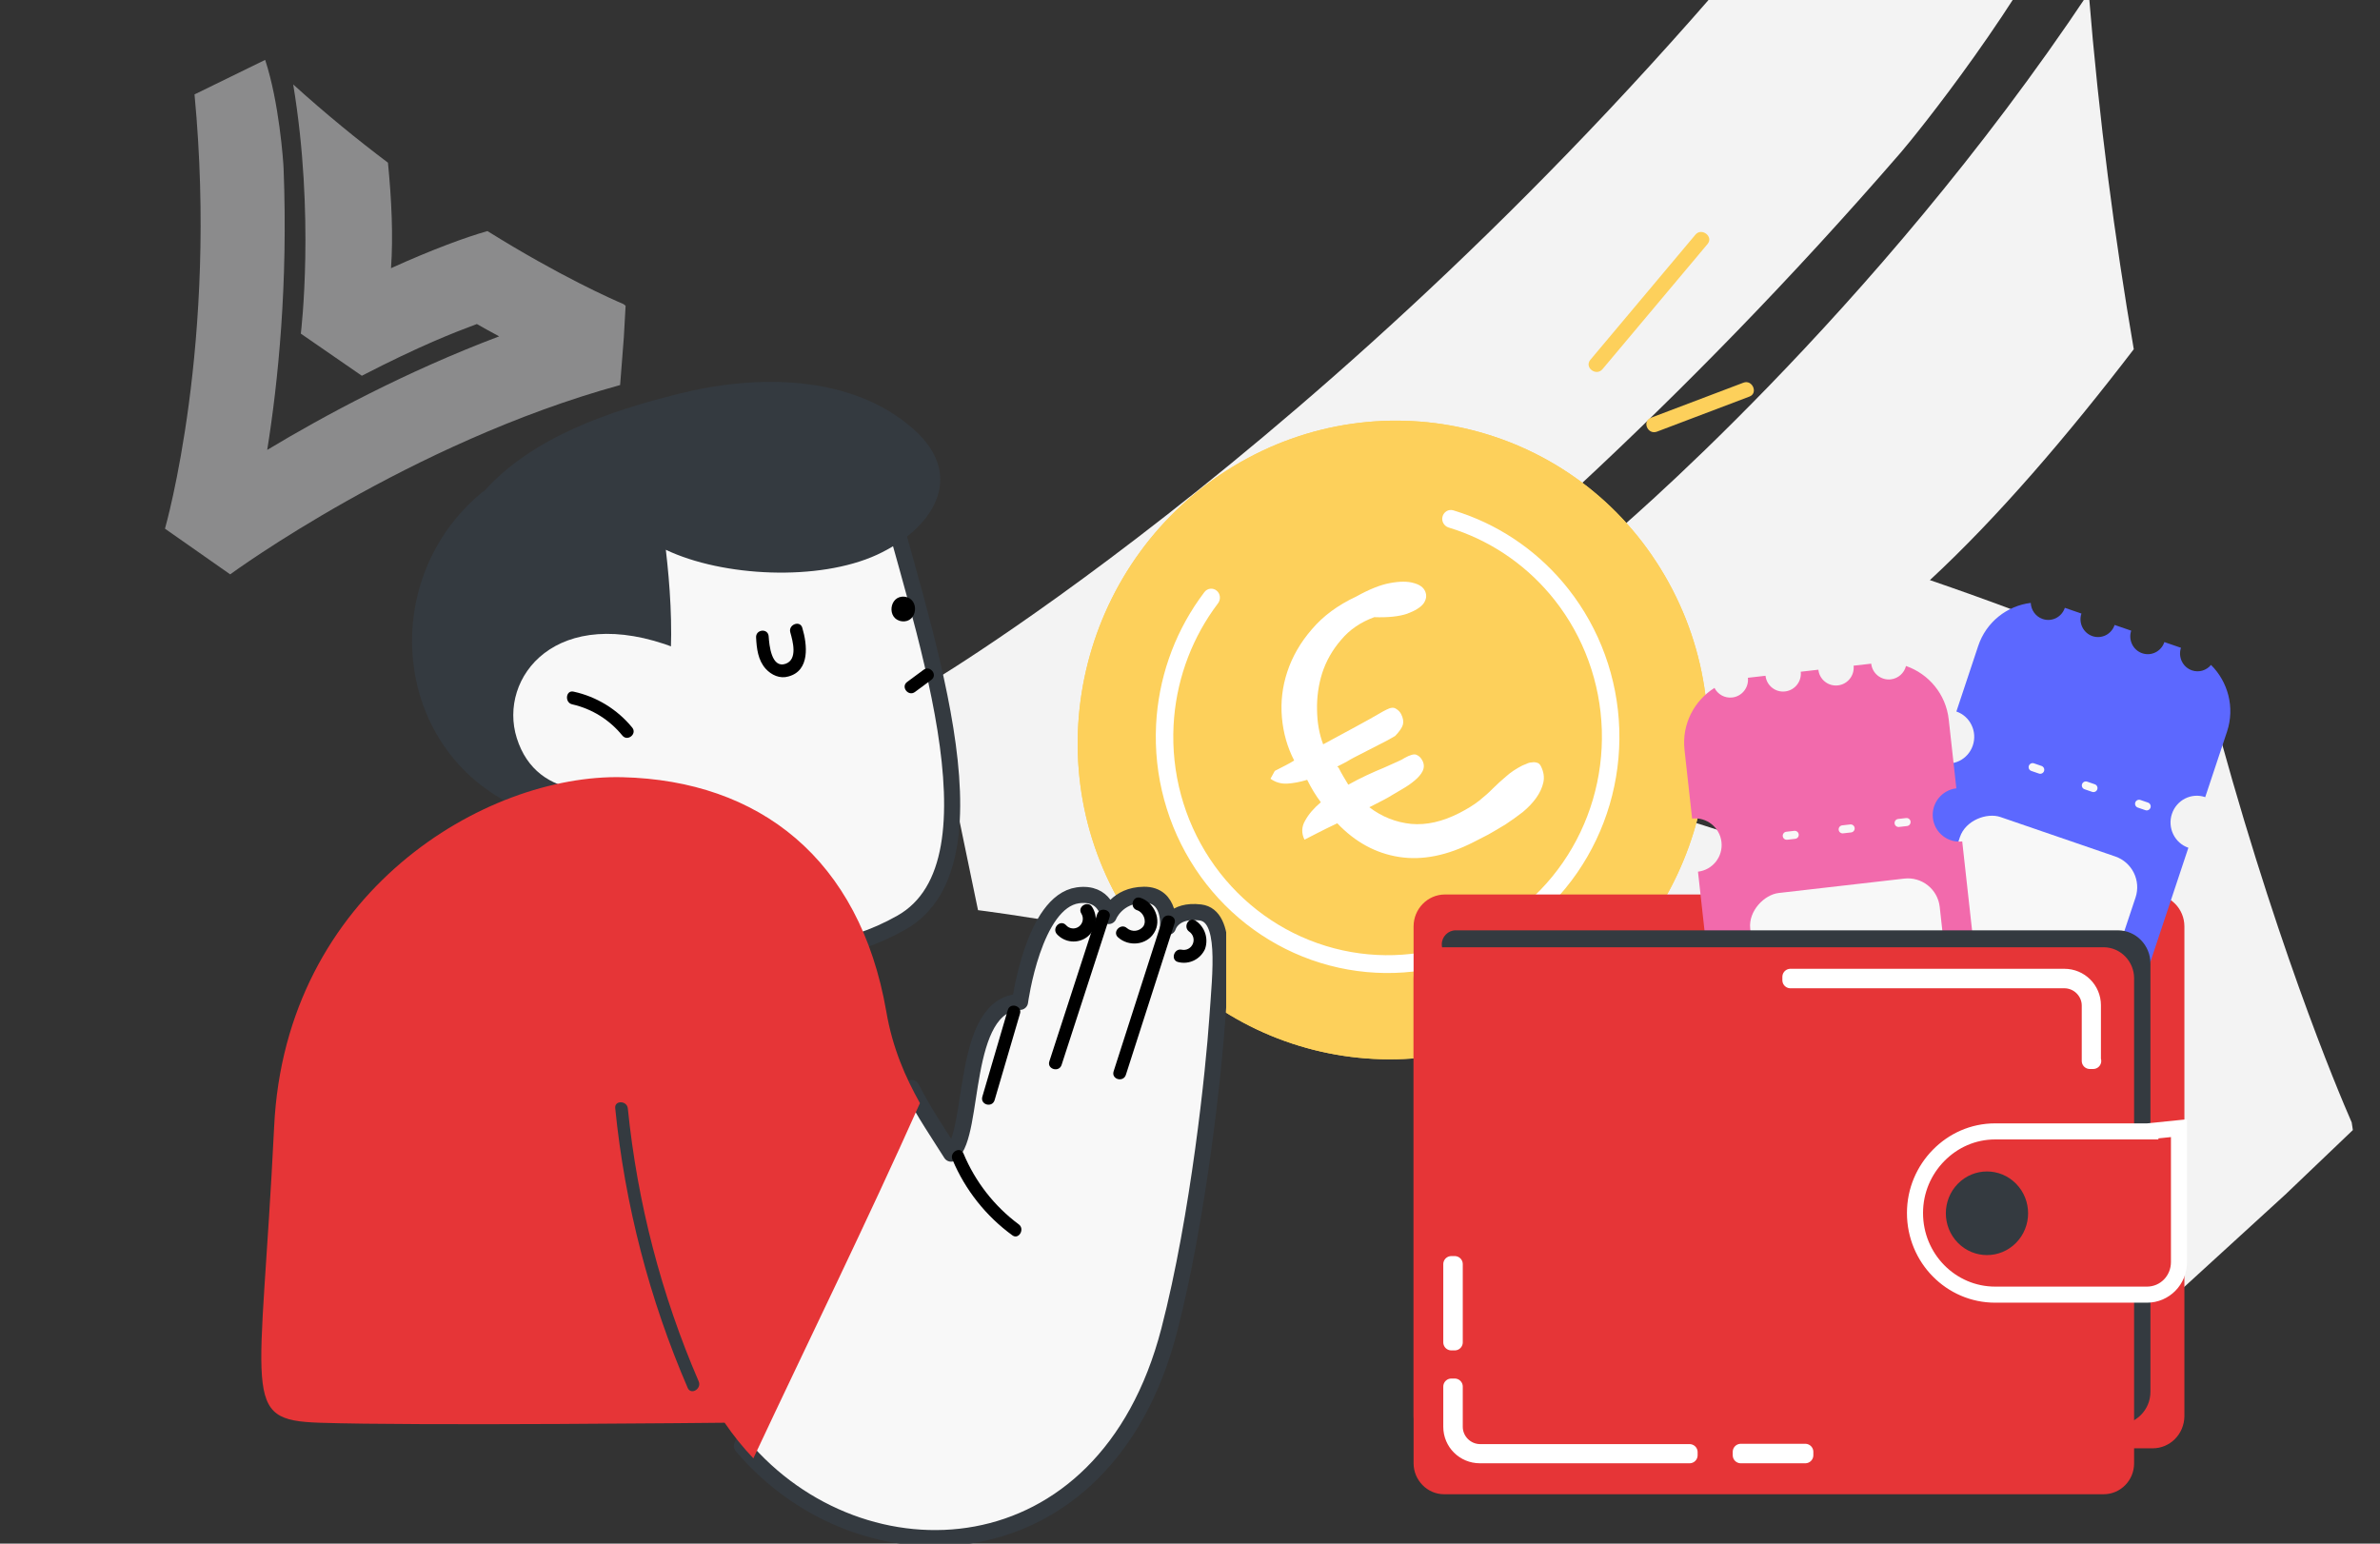 <svg xmlns="http://www.w3.org/2000/svg" width="592" height="384" viewBox="0 0 592 384" fill="none"><rect x="0" y="0" width="592" height="384" fill="#333333" stroke="none"/><g clip-path="url(#clip0_1083_5745)"><path d="M155.179 83.831L154.247 95.785C101.982 110.146 57.695 142.553 57.255 142.878L41.034 131.511C41.167 131.067 54.278 85.234 48.382 23.487L65.954 14.897C69.419 25.411 70.465 39.972 70.54 41.893C71.665 70.758 69.174 95.046 66.465 111.921C80.685 103.366 100.919 92.463 124.162 83.671C122.064 82.544 120.202 81.517 118.618 80.605C113.054 82.678 104.501 85.979 90.003 93.473L74.829 82.998C74.881 82.562 78.364 53.757 72.931 21.008C80.962 28.275 88.905 34.752 96.498 40.471C97.409 49.692 97.825 58.828 97.26 66.715C107.452 62.097 115.76 59.035 121.252 57.483C139.279 68.732 152.37 74.492 155.095 75.653C155.331 75.837 155.504 75.972 155.612 76.058L155.176 83.833L155.179 83.831Z" fill="#E5E5E7" fill-opacity="0.5"></path><path d="M568.834 296.808L543.02 320.406C403.462 246.293 244.853 226.604 243.272 226.416L231.513 169.703C232.678 169.024 351.894 97.65 462.506 -45.705L516.928 -28.799C503.315 0.542 476.499 33.657 472.83 37.901C417.66 101.646 363.943 148.396 324.546 178.918C371.782 189.183 436.468 206.492 503.326 234.326C501.12 227.723 499.216 221.805 497.674 216.689C481.73 209.957 456.996 199.854 411.285 186.774L399.971 134.059C400.949 133.235 465.777 78.847 519.548 -1.803C522.103 29.769 526.045 59.478 530.755 86.872C514.303 108.343 496.967 128.64 480.042 144.309C510.881 154.889 534.617 165.011 549.368 172.708C565.196 232.786 581.493 271.285 584.961 279.217C585.096 280.083 585.193 280.715 585.252 281.115L568.823 296.805L568.834 296.808Z" fill="#F3F3F3"></path><path d="M414.047 143.122C435.985 180.703 423.511 229.508 386.186 252.129C348.861 274.75 300.819 262.623 278.881 225.041C256.943 187.459 269.417 138.655 306.742 116.033C344.067 93.412 392.109 105.54 414.047 143.122Z" fill="#FDD05B"></path><path d="M414.047 143.122C435.985 180.703 423.511 229.508 386.186 252.129C348.861 274.75 300.819 262.623 278.881 225.041C256.943 187.459 269.417 138.655 306.742 116.033C344.067 93.412 392.109 105.54 414.047 143.122Z" fill="#FDD05B"></path><path d="M386.704 149.269C380.32 141.177 371.814 135.141 362.214 131.836C361.597 131.624 360.976 131.423 360.35 131.233C360.297 131.217 360.244 131.199 360.193 131.179C359.146 130.777 358.528 129.65 358.808 128.529C359.106 127.333 360.311 126.6 361.472 126.949C361.528 126.966 361.584 126.983 361.64 127C362.315 127.205 362.986 127.423 363.651 127.653C374.021 131.232 383.209 137.758 390.104 146.505L390.113 146.516C397.933 156.441 402.378 168.684 402.781 181.404L402.783 181.449C403.176 194.177 399.501 206.69 392.311 217.104L392.288 217.137C385.083 227.558 374.747 235.308 362.84 239.219L362.819 239.226C350.918 243.129 338.094 242.986 326.28 238.816L326.231 238.799C314.431 234.622 304.28 226.653 297.307 216.091L297.304 216.086C290.332 205.523 286.917 192.939 287.569 180.228L287.572 180.18C288.157 168.977 291.874 158.212 298.241 149.135C298.646 148.558 299.062 147.986 299.489 147.422C299.526 147.374 299.563 147.325 299.6 147.277C300.347 146.296 301.742 146.168 302.667 146.959C303.539 147.705 303.679 149 303.053 149.962C303.022 150.01 302.989 150.056 302.954 150.102C302.559 150.623 302.174 151.151 301.799 151.685C295.91 160.069 292.468 170.015 291.918 180.367L291.916 180.415C291.302 192.184 294.461 203.838 300.916 213.617L300.92 213.621C307.375 223.398 316.776 230.771 327.703 234.628L327.752 234.645C338.668 238.485 350.513 238.61 361.506 235L361.527 234.993C372.515 231.379 382.053 224.228 388.71 214.616L388.732 214.584C395.385 204.961 398.79 193.397 398.436 181.633L398.435 181.588C398.07 169.809 393.956 158.469 386.713 149.281L386.704 149.269Z" fill="white"></path><path d="M352.355 187.779C351.787 187.496 350.778 187.763 349.327 188.58C349.071 188.783 348.473 189.09 347.535 189.5C346.653 189.881 345.544 190.379 344.207 190.993C342.899 191.521 341.463 192.151 339.898 192.882C338.391 193.585 336.883 194.359 335.376 195.205C334.979 194.546 334.568 193.859 334.142 193.144C333.717 192.428 333.32 191.698 332.952 190.954L332.612 190.697L334.916 189.514C335.627 189.077 336.267 188.713 336.836 188.421L345.028 184.214C345.967 183.661 346.635 183.281 347.033 183.077C348.115 181.947 348.756 181.007 348.956 180.258C349.157 179.508 349.016 178.647 348.534 177.673C348.251 177.1 347.811 176.644 347.215 176.303C346.675 175.934 345.922 175.997 344.955 176.494L344.016 176.976C342.082 178.113 339.763 179.411 337.061 180.87L329.124 185.161C328.162 182.638 327.655 179.809 327.603 176.675C327.523 173.484 327.954 170.389 328.897 167.391C329.896 164.363 331.464 161.619 333.599 159.158C335.707 156.639 338.452 154.762 341.836 153.528C345.247 153.644 347.962 153.364 349.981 152.686C351.971 151.951 353.337 151.107 354.077 150.152C354.789 149.139 354.933 148.132 354.508 147.129C354.084 146.126 353.133 145.429 351.655 145.038C350.15 144.59 348.189 144.591 345.772 145.042C343.412 145.463 340.611 146.578 337.368 148.387C332.789 150.523 329.104 153.241 326.313 156.541C323.494 159.785 321.457 163.309 320.2 167.115C318.972 170.835 318.526 174.62 318.861 178.47C319.195 182.321 320.213 185.893 321.913 189.187C321.202 189.624 320.533 190.003 319.908 190.324L317.092 191.77L316.023 193.72C317.243 194.602 318.621 195.008 320.156 194.938C321.748 194.839 323.411 194.524 325.146 193.992C326.166 196.054 327.299 197.915 328.547 199.573C326.783 201.053 325.473 202.588 324.618 204.176C323.734 205.707 323.689 207.275 324.483 208.879L327.725 207.214C329.204 206.455 330.84 205.651 332.632 204.802C337.087 209.483 342.212 212.275 348.009 213.177C353.806 214.08 360.004 212.837 366.603 209.449L370.187 207.609C371.581 206.821 373.017 205.976 374.497 205.072C375.948 204.112 377.37 203.094 378.765 202.019C380.131 200.887 381.255 199.699 382.138 198.455C383.021 197.211 383.606 195.941 383.892 194.645C384.179 193.349 383.982 192.013 383.302 190.638C383.047 190.123 382.721 189.823 382.323 189.74C381.897 189.6 381.456 189.575 381.001 189.664C380.575 189.668 380.134 189.786 379.679 190.02C379.253 190.167 378.925 190.299 378.698 190.416C377.048 191.263 375.682 192.18 374.601 193.166C373.491 194.095 372.409 195.082 371.356 196.125C370.36 197.14 369.221 198.155 367.941 199.172C366.66 200.189 365.024 201.208 363.033 202.231C358.823 204.392 354.814 205.301 351.006 204.958C347.17 204.557 343.705 203.176 340.61 200.814L343.853 199.149C344.877 198.623 345.631 198.2 346.115 197.88C346.94 197.384 347.879 196.83 348.931 196.218C350.041 195.576 351.022 194.893 351.876 194.167C352.787 193.412 353.442 192.645 353.841 191.865C354.268 190.999 354.27 190.136 353.845 189.277C353.477 188.532 352.98 188.033 352.355 187.779Z" fill="white"></path><path d="M421.716 58.382C413.006 68.758 404.296 79.135 395.585 89.511C394.006 91.388 397.024 93.711 398.604 91.834L424.734 60.706C426.314 58.829 423.221 56.539 421.716 58.382Z" fill="#FDD05B"></path><path d="M433.679 95.19C426.01 98.097 418.342 101.005 410.673 103.912C408.366 104.769 409.835 108.238 412.142 107.381C419.811 104.473 427.479 101.566 435.148 98.658C437.38 97.834 435.911 94.366 433.679 95.19Z" fill="#FDD05B"></path><path d="M535.457 360.284H359.424C355.121 360.284 351.615 356.719 351.615 352.342V230.456C351.615 226.08 355.121 222.514 359.424 222.514H535.537C539.84 222.514 543.346 226.08 543.346 230.456V352.342C543.267 356.8 539.76 360.284 535.457 360.284Z" fill="#E63537"></path><path fill-rule="evenodd" clip-rule="evenodd" d="M544.337 210.889C540.918 209.713 539.085 205.941 540.242 202.464C541.399 198.988 545.108 197.123 548.526 198.3L553.947 182.008C555.947 175.997 554.195 169.604 549.964 165.406C548.844 166.769 546.976 167.366 545.223 166.762C542.944 165.978 541.722 163.463 542.493 161.146L538.367 159.725C537.596 162.043 535.123 163.286 532.844 162.502C530.565 161.718 529.343 159.203 530.114 156.885L525.987 155.465C525.216 157.783 522.743 159.026 520.464 158.242C518.186 157.457 516.963 154.943 517.734 152.625L513.608 151.205C512.837 153.523 510.364 154.766 508.085 153.981C506.332 153.378 505.204 151.751 505.128 149.977C499.26 150.699 494.051 154.695 492.05 160.706L486.629 176.998C490.048 178.175 491.881 181.947 490.724 185.423C489.568 188.9 485.859 190.764 482.44 189.588L460.262 256.238C458.262 262.249 460.015 268.642 464.246 272.839C465.365 271.476 467.233 270.88 468.986 271.483C471.265 272.268 472.488 274.782 471.716 277.1L475.843 278.52C476.614 276.202 479.087 274.959 481.366 275.744C483.645 276.528 484.867 279.042 484.096 281.36L488.222 282.78C488.993 280.463 491.466 279.22 493.745 280.004C496.024 280.788 497.246 283.303 496.475 285.62L500.602 287.041C501.373 284.723 503.845 283.48 506.124 284.264C507.878 284.867 509.005 286.495 509.081 288.269C514.949 287.547 520.159 283.55 522.159 277.539L544.337 210.889Z" fill="#5C68FF"></path><path d="M533.965 200.596L496.827 187.816" stroke="#F8F8F8" stroke-width="2" stroke-linecap="round" stroke-linejoin="round" stroke-dasharray="2 12"></path><rect width="62.407" height="46.183" rx="8" transform="matrix(-0.316 0.949 -0.946 -0.325 533.725 215.661)" fill="#F8F8F8"></rect><path fill-rule="evenodd" clip-rule="evenodd" d="M488.084 209.317C484.454 209.733 481.184 207.113 480.781 203.465C480.378 199.818 482.993 196.525 486.623 196.11L484.73 178.994C484.03 172.666 479.731 167.624 474.099 165.675C473.66 167.414 472.189 168.783 470.312 168.997C467.892 169.274 465.712 167.528 465.443 165.096L461.062 165.598C461.331 168.029 459.587 170.225 457.167 170.501C454.747 170.778 452.567 169.032 452.298 166.6L447.916 167.101C448.185 169.533 446.441 171.728 444.021 172.005C441.601 172.282 439.422 170.536 439.153 168.104L434.771 168.605C435.04 171.037 433.296 173.232 430.876 173.509C428.999 173.724 427.266 172.721 426.458 171.126C421.392 174.298 418.303 180.186 419.003 186.514L420.896 203.629C424.526 203.214 427.796 205.834 428.199 209.481C428.603 213.128 425.987 216.422 422.357 216.837L430.094 286.782C430.794 293.11 435.093 298.152 440.725 300.101C441.165 298.363 442.635 296.994 444.512 296.779C446.932 296.502 449.112 298.249 449.381 300.68L453.763 300.179C453.494 297.748 455.237 295.552 457.657 295.275C460.077 294.998 462.257 296.745 462.526 299.176L466.908 298.675C466.639 296.244 468.383 294.048 470.803 293.771C473.223 293.494 475.403 295.241 475.672 297.672L480.053 297.171C479.784 294.74 481.528 292.544 483.948 292.267C485.825 292.053 487.558 293.055 488.366 294.651C493.432 291.478 496.521 285.591 495.821 279.263L488.084 209.317Z" fill="#F26AAC"></path><path d="M474.239 204.493L434.802 209.004" stroke="#F8F8F8" stroke-width="2" stroke-linecap="round" stroke-linejoin="round" stroke-dasharray="2 12"></path><rect width="63.499" height="47.42" rx="8" transform="matrix(0.11 0.994 -0.994 0.114 481.604 217.652)" fill="#F8F8F8"></rect><path d="M534.899 239.656V346.22C534.899 350.729 531.286 354.368 526.808 354.368H514.554V238.39H362.084C360.198 238.39 358.627 236.808 358.627 234.91C358.627 233.011 360.198 231.429 362.084 231.429H526.808C531.286 231.429 534.899 235.147 534.899 239.656Z" fill="#343A40"></path><path d="M523.265 371.711H359.185C355.041 371.711 351.615 368.227 351.615 364.012V243.342C351.615 239.128 355.041 235.643 359.185 235.643H523.265C527.408 235.643 530.835 239.128 530.835 243.342V364.012C530.835 368.308 527.408 371.711 523.265 371.711Z" fill="#E63537"></path><path d="M420.266 362.008H368.099C364.163 362.008 361 358.854 361 354.931V344.93H361.848V354.931C361.848 358.393 364.704 361.239 368.176 361.239H420.266V362.008Z" stroke="white" stroke-width="4" stroke-linejoin="round"></path><path d="M449.05 361.162H432.999V362.008H449.05V361.162Z" stroke="white" stroke-width="4" stroke-linejoin="round"></path><path d="M520.663 263.924H519.814V250.154C519.814 246.692 516.958 243.846 513.486 243.846H445.345V243H513.486C517.421 243 520.585 246.154 520.585 250.077V263.924H520.663Z" stroke="white" stroke-width="4" stroke-linejoin="round"></path><path d="M361.848 314.466H361V333.929H361.848V314.466Z" stroke="white" stroke-width="4" stroke-linejoin="round"></path><path d="M534.15 281.452H534.877V281.377L542 280.648V313.938C542 318.488 538.441 322.059 534.048 322.059H496.267C485.326 322.059 476.335 313.047 476.335 301.755C476.335 296.121 478.598 291.089 482.212 287.414C485.825 283.739 490.758 281.452 496.267 281.452H534.048H534.15Z" fill="#E63537" stroke="white" stroke-width="4"></path><path d="M501.471 309.173C505.466 305.111 505.466 298.525 501.471 294.462C497.477 290.4 491 290.4 487.006 294.462C483.012 298.525 483.012 305.111 487.006 309.173C491 313.235 497.477 313.235 501.471 309.173Z" fill="#343A40"></path><g clip-path="url(#clip1_1083_5745)"><path d="M219.641 118.919C228.145 153.246 251.006 214.349 224.199 229.521C197.393 244.694 163.715 236.592 147.25 200.206C130.785 163.819 129.152 139.172 161.81 125.373C194.467 111.573 219.641 118.919 219.641 118.919Z" fill="#F8F8F8" stroke="#343A40" stroke-width="4" stroke-miterlimit="10"></path><path d="M218.144 138.005C231.683 131.757 240.596 118.782 227.397 106.905C211.749 92.899 187.8 93.174 168.749 97.98C151.672 102.236 132.486 108.69 120.375 122.215C120.239 122.283 120.103 122.283 119.967 122.421C93.228 144.459 97.515 188.054 130.513 201.579C143.576 206.934 152.352 204.943 159.836 191.624C168.409 176.314 167.661 154.345 165.62 136.769C179.771 143.497 203.652 144.664 218.144 138.005Z" fill="#343A40"></path><path d="M168.069 161.21C138.337 149.745 123.845 168.625 128.54 183.591C133.574 199.656 151.808 198.421 164.871 193.203C162.218 181.463 172.763 174.392 168.069 161.21Z" fill="#F8F8F8"></path><path d="M157.251 180.983C153.525 176.446 148.398 173.303 142.691 172.058C140.718 171.577 140.378 174.804 142.351 175.216C147.243 176.326 151.626 179.057 154.802 182.974C156.094 184.553 158.544 182.562 157.251 180.983Z" fill="black"></path><path d="M199.57 156.198C199.026 154.207 196.032 155.375 196.576 157.297C197.189 159.494 198.481 164.025 195.42 165.123C191.882 166.359 191.337 160.455 191.201 158.327C191.065 156.198 187.936 156.542 188.072 158.601C188.208 161.347 188.548 164.231 190.453 166.359C191.882 167.938 193.991 168.899 196.1 168.282C201.543 166.84 200.795 160.318 199.57 156.198Z" fill="black"></path><path d="M225.016 148.44C221.138 148.029 220.457 154.07 224.335 154.551C228.213 155.031 228.894 148.921 225.016 148.44Z" fill="black"></path><path d="M229.71 166.634L225.628 169.655C223.995 170.89 225.968 173.362 227.601 172.126C228.962 171.096 230.323 170.135 231.683 169.105C233.316 167.87 231.343 165.398 229.71 166.634Z" fill="black"></path><path d="M298.564 226.981C291.76 226.157 290.535 230.551 290.535 230.551C290.535 230.551 291.352 222.518 284.548 222.587C277.744 222.656 275.771 227.873 275.771 227.873C275.771 227.873 275.023 221.763 268.083 222.724C257.061 224.303 253.727 249.225 253.727 249.225C238.759 249.774 242.705 282.179 236.582 286.985C233.52 282.11 229.915 276.893 226.717 270.645C219.165 286.573 212.021 302.707 204.129 318.428C197.325 332.022 190.385 345.684 184.534 359.69C214.266 394.909 274.819 392.712 290.808 330.992C298.224 302.432 301.966 265.565 302.782 253.55C303.598 241.536 305.367 227.805 298.564 226.981Z" fill="#F8F8F8" stroke="#343A40" stroke-width="4" stroke-linecap="round" stroke-linejoin="round"></path><path d="M253.387 304.56C247.311 300.039 242.562 293.942 239.644 286.916C238.827 285.062 236.106 286.641 236.922 288.495C240.094 296.02 245.247 302.526 251.822 307.306C253.387 308.473 255.02 305.727 253.387 304.56Z" fill="black"></path><path d="M272.914 227.393L261.007 264.054C260.395 265.977 263.457 266.869 264.069 264.878C268.015 252.658 272.029 240.437 275.975 228.217C276.656 226.294 273.594 225.471 272.914 227.393Z" fill="black"></path><path d="M289.107 228.835C285.092 241.398 281.056 253.962 276.996 266.526C276.384 268.517 279.445 269.341 280.058 267.35C284.072 254.786 288.109 242.222 292.168 229.658C292.781 227.736 289.719 226.912 289.107 228.835Z" fill="black"></path><path d="M271.689 225.677C270.669 223.892 267.879 225.539 268.968 227.256C269.292 227.768 269.412 228.385 269.304 228.982C269.197 229.58 268.869 230.115 268.387 230.48C267.906 230.844 267.305 231.012 266.706 230.949C266.107 230.885 265.554 230.596 265.158 230.139C263.729 228.629 261.552 230.894 262.912 232.405C263.858 233.427 265.144 234.062 266.525 234.189C267.905 234.315 269.283 233.925 270.397 233.091C271.493 232.243 272.234 231.011 272.473 229.638C272.712 228.265 272.433 226.851 271.689 225.677Z" fill="black"></path><path d="M283.664 223.342C281.691 222.724 280.874 225.814 282.847 226.432C284.344 226.912 285.297 228.972 284.412 230.414C284.181 230.723 283.889 230.981 283.556 231.174C283.223 231.367 282.854 231.489 282.473 231.534C282.091 231.579 281.705 231.545 281.336 231.435C280.968 231.325 280.626 231.141 280.33 230.894C278.833 229.521 276.588 231.787 278.085 233.16C280.738 235.563 285.161 235.151 287.066 232.061C289.107 228.835 287.066 224.441 283.664 223.342Z" fill="black"></path><path d="M297.407 229.041C295.706 227.873 294.141 230.62 295.842 231.787C296.308 232.113 296.648 232.591 296.805 233.141C296.961 233.691 296.924 234.279 296.699 234.805C296.475 235.33 296.077 235.761 295.574 236.025C295.07 236.288 294.492 236.367 293.937 236.249C291.964 235.837 291.08 238.927 293.121 239.339C294.421 239.655 295.789 239.506 296.993 238.918C298.197 238.329 299.16 237.338 299.72 236.112C300.18 234.843 300.202 233.454 299.782 232.17C299.362 230.887 298.525 229.784 297.407 229.041V229.041Z" fill="black"></path><path d="M250.666 251.285C248.557 258.493 246.447 265.633 244.338 272.842C243.794 274.833 246.788 275.657 247.4 273.666C249.509 266.457 251.618 259.317 253.727 252.108C254.272 250.186 251.21 249.294 250.666 251.285Z" fill="black"></path><path d="M187.391 362.779C201.203 333.326 215.559 304.148 228.826 274.421C225.288 268.105 222.022 260.827 220.457 251.628C213.858 213.593 188.82 194.164 154.802 193.34C120.783 192.516 70.98 221.901 68.191 280.257C64.857 348.156 59.686 353.236 79.417 353.923C103.842 354.746 180.248 353.923 180.248 353.923C182.385 357.066 184.775 360.028 187.391 362.779V362.779Z" fill="#E63537"></path><path d="M173.784 343.624C164.473 322.045 158.529 299.14 156.162 275.725C155.958 273.734 152.761 273.666 153.033 275.725C155.438 299.71 161.521 323.172 171.063 345.272C171.879 347.126 174.6 345.478 173.784 343.624Z" fill="#343A40"></path></g></g><defs><clipPath id="clip0_1083_5745"><rect width="592" height="384" fill="white"></rect></clipPath><clipPath id="clip1_1083_5745"><rect width="240" height="289" fill="white" transform="translate(65 95)"></rect></clipPath></defs></svg>